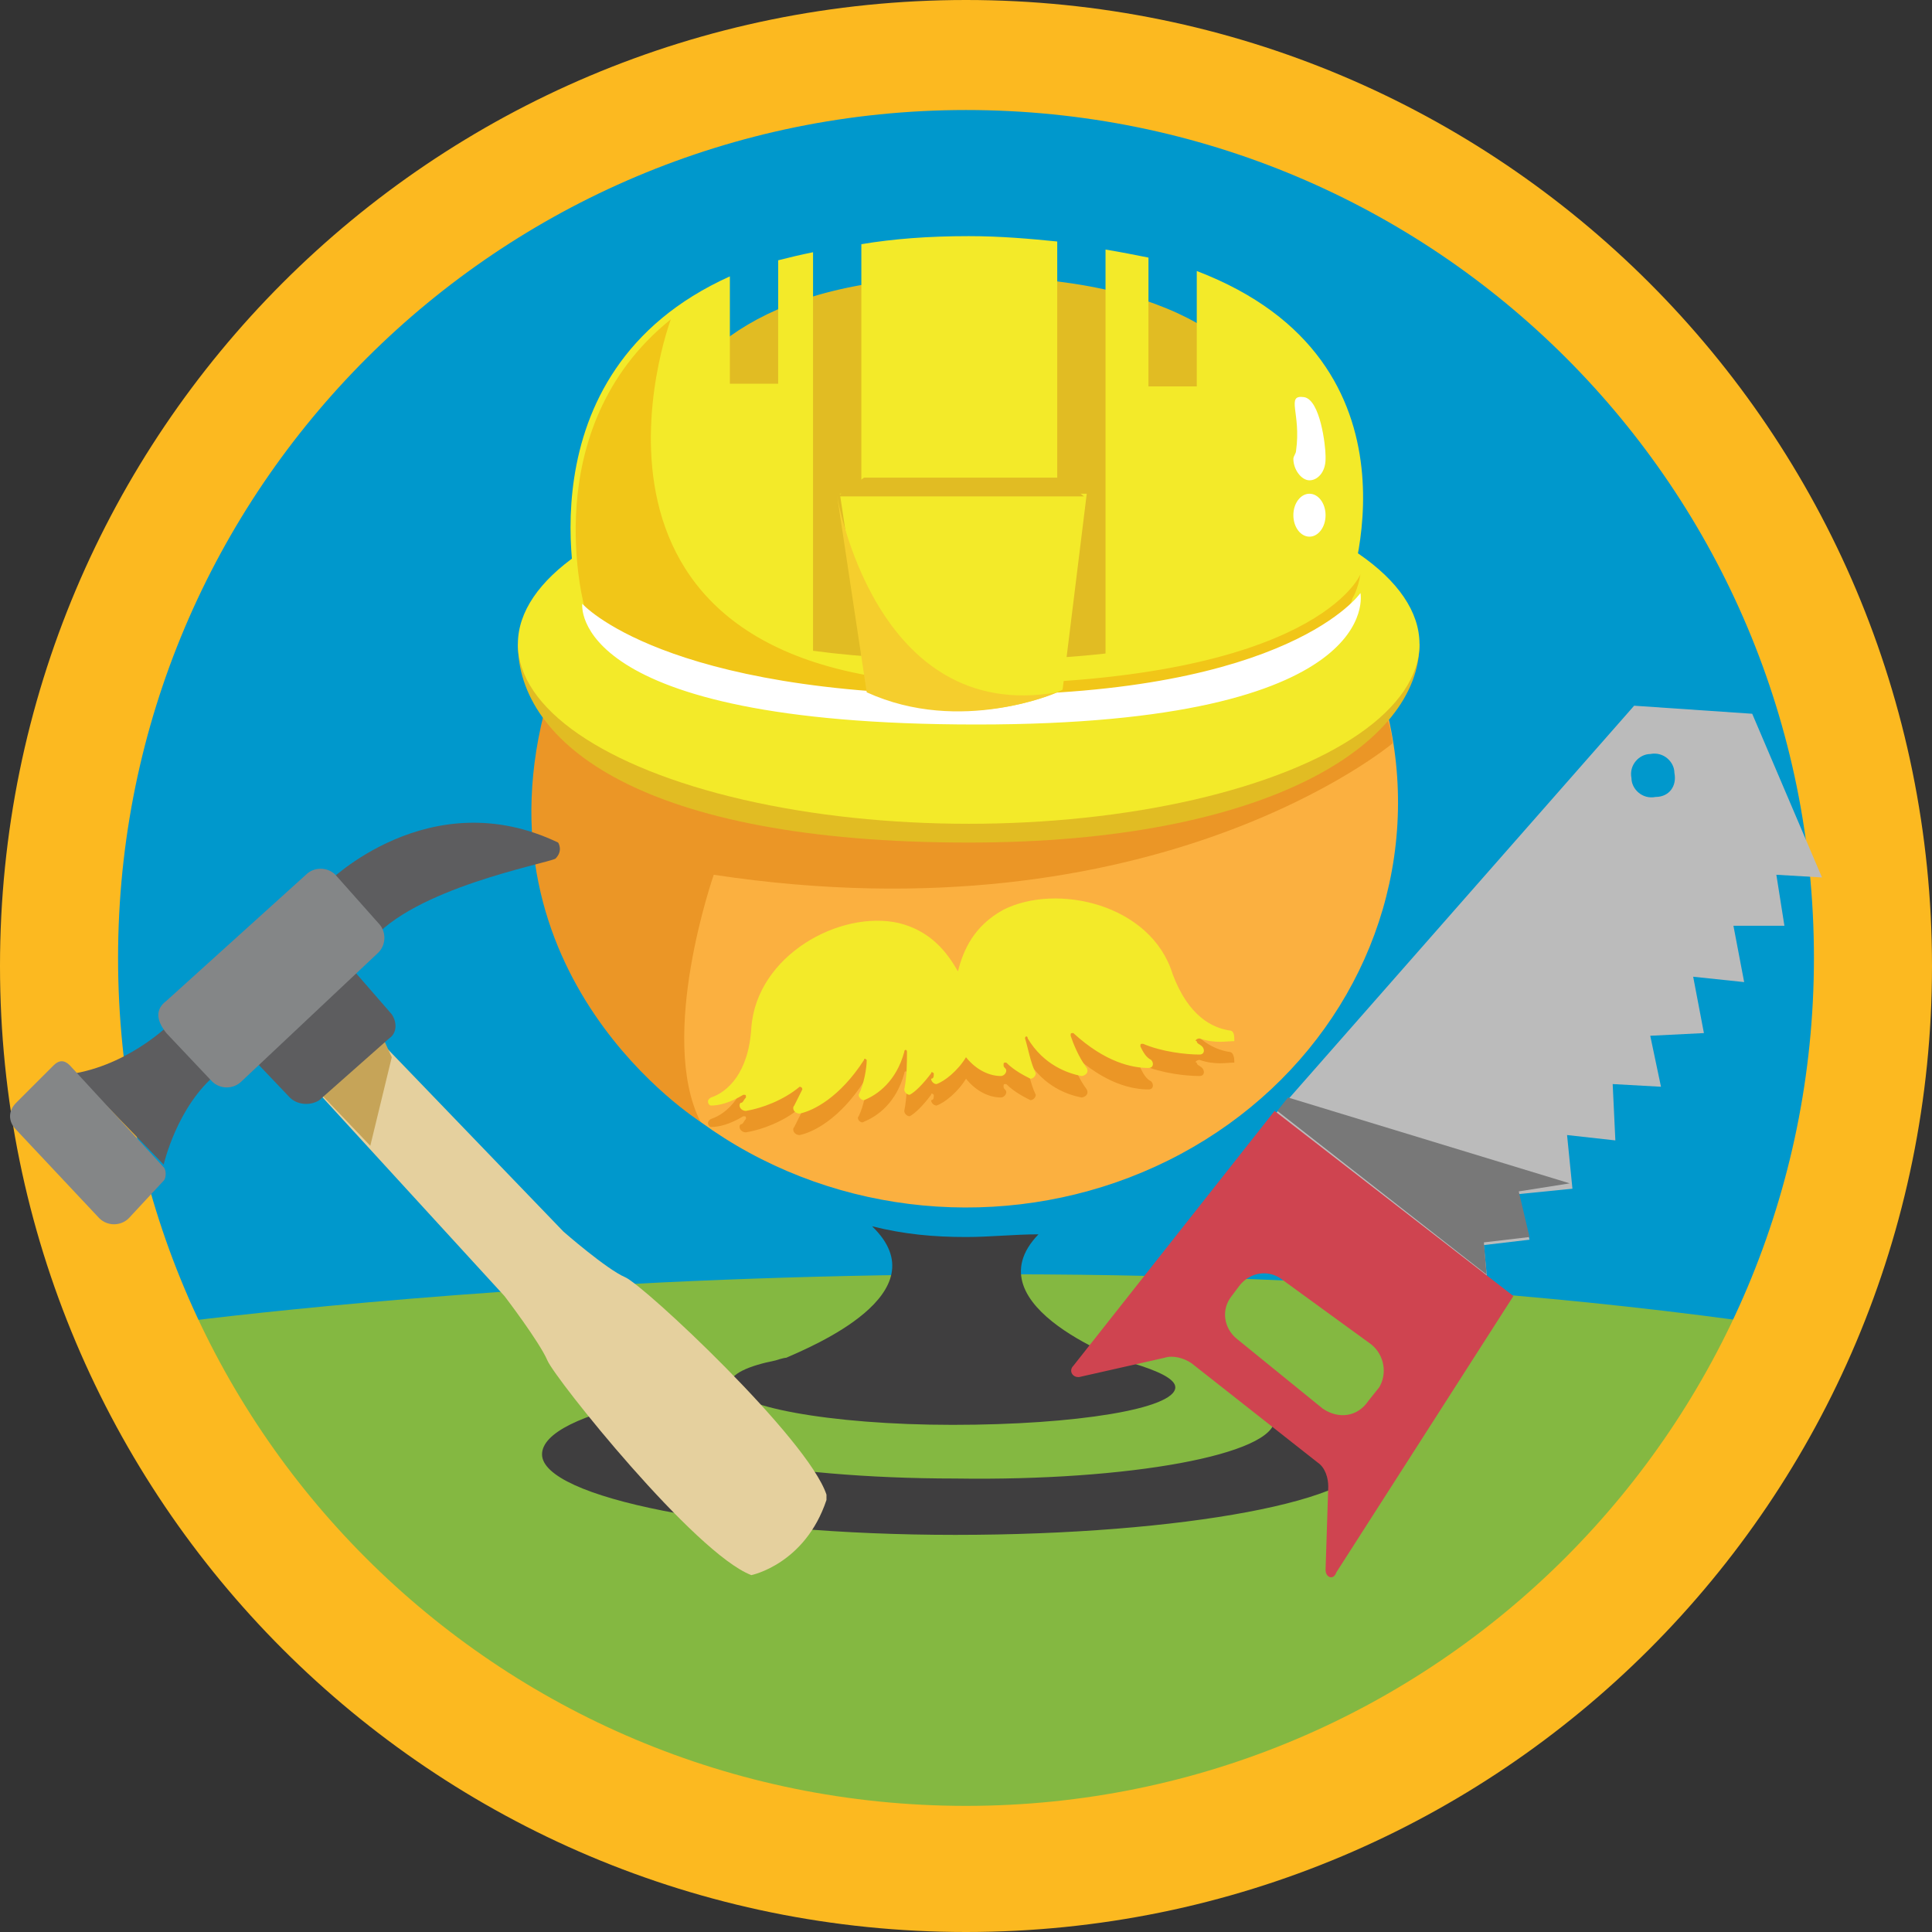 <?xml version="1.0" encoding="utf-8"?>
<!-- Generator: Adobe Illustrator 18.1.1, SVG Export Plug-In . SVG Version: 6.00 Build 0)  -->
<svg version="1.1" id="Layer_1" xmlns="http://www.w3.org/2000/svg" xmlns:xlink="http://www.w3.org/1999/xlink" x="0px" y="0px"
	 viewBox="0 0 72 72" enable-background="new 0 0 72 72" xml:space="preserve">
<rect x="0" y="0" width="72" height="72" fill="#333333" stroke="none"/>
<circle id="_x2E_svg_4667_" fill="#0098CC" cx="36" cy="36" r="34.3"/>
<path id="_x2E_svg_4642_" fill="#84B841" d="M5.7,49.4c0,0,30.7-4.3,60.5,0c0,0-7.5,20.6-29.3,20.6S5.7,49.4,5.7,49.4z"/>
<path id="_x2E_svg_4617_" fill="#FCB920" d="M36,0C16.1,0,0,16.1,0,36c0,19.9,16.1,36,36,36s36-16.1,36-36C72,16.1,55.9,0,36,0z
	 M36,67.3c-17.5,0-31.6-14.1-31.6-31.6C4.4,18.2,18.6,4.1,36,4.1c17.5,0,31.6,14.1,31.6,31.6C67.6,53.1,53.5,67.3,36,67.3z"/>
<g id="_x2E_svg_4618_">
	
		<ellipse transform="matrix(1 2.911659e-03 -2.911659e-03 1 8.720525e-02 -0.105)" fill="#FBB040" cx="36" cy="29.9" rx="16.1" ry="15.1"/>
	<g>
		<path fill="#3F3E3F" d="M36,46.1c-1.2,0-2.3-0.1-3.5-0.4c2.6,2.5-2.3,4.5-3.2,4.9c-0.1,0-0.4,0.1-0.4,0.1c-1,0.2-1.7,0.5-1.7,0.9
			c0,0.8,3.7,1.5,8.3,1.5c4.6,0,8.3-0.6,8.3-1.4c0-0.3-0.6-0.6-1.6-0.9c0,0,0,0-0.1,0c0,0,0,0,0,0l0,0c0,0-6-2.1-3.4-4.8
			C37.8,46,36.9,46.1,36,46.1z"/>
		<path fill="#3F3E3F" d="M47.1,52.3c0.3,0.2,0.4,0.4,0.4,0.6c0,1.3-5.4,2.3-11.9,2.2c-6.6,0-11.9-1.1-11.9-2.3
			c0-0.2,0.1-0.4,0.4-0.6c-2.4,0.5-3.9,1.2-3.9,2c0,1.6,6.9,3,15.4,3c8.5,0,15.4-1.3,15.4-2.9C51,53.5,49.5,52.8,47.1,52.3z"/>
	</g>
</g>
<path id="_x2E_svg_4641_" fill="#EB9626" d="M51.9,27.7c0,0-8.8,7.4-25.3,4.9c0,0-2.1,6-0.5,9.2c0,0-8.6-5.4-5.7-15.7l30.9-0.3
	C51.3,25.8,51.8,26.7,51.9,27.7z"/>
<path id="_x2E_svg_4640_" fill="#E1BC23" d="M19.3,24c0,3.7,4.6,7.4,16.8,7.4c11.2,0,16.8-3.7,16.8-7.4H19.3z"/>
<ellipse id="_x2E_svg_4639_" fill="#F3EA29" cx="36.1" cy="24" rx="16.8" ry="6.7"/>
<path id="_x2E_svg_4638_" fill="#E1BC23" d="M24.2,21.8c0,0-3.2-11.5,11.9-11.5C51.9,10.3,48,21.5,48,21.5s-0.5,3.1-11.7,3.1
	S24.2,21.8,24.2,21.8z"/>
<path id="_x2E_svg_4637_" fill="#F3EA29" d="M44.6,10.1v4.3h-1.8V9.6c-0.5-0.1-1-0.2-1.6-0.3v15.2l-1.8,0.2V9
	c-1-0.1-2.1-0.2-3.3-0.2c-1.5,0-2.8,0.1-4,0.3v15.4l-1.8-0.2V9.4c-0.5,0.1-0.9,0.2-1.3,0.3v4.6h-1.8v-4c-8,3.6-5.6,12.3-5.6,12.3
	s1.2,3.4,14.6,3.4s14-3.8,14-3.8S53.5,13.5,44.6,10.1z"/>
<path id="_x2E_svg_4636_" fill="#F1C618" d="M50.7,21.4c-0.1,0.6-0.3,0.9-0.3,0.9s-0.6,3.8-14,3.8s-14.6-3.4-14.6-3.4
	s-1.9-6.7,3.2-10.8c0,0-5.1,13.6,11.4,13.6C49.1,25.4,50.7,21.4,50.7,21.4z"/>
<path id="_x2E_svg_4635_" fill="#FFFFFF" d="M21.7,22.5c0,0,3,3.4,14.7,3.4s14.3-3.8,14.3-3.8s1,4.9-14.3,4.9S21.7,22.5,21.7,22.5z"
	/>
<ellipse id="_x2E_svg_4634_" fill="#FFFFFF" cx="48.8" cy="19.2" rx="0.6" ry="0.8"/>
<path id="_x2E_svg_4633_" fill="#FFFFFF" d="M49.4,17c0-0.4-0.2-2.1-0.8-2.2c-0.7-0.1-0.1,0.6-0.3,2c0,0.1-0.1,0.2-0.1,0.3
	c0,0.4,0.3,0.8,0.6,0.8c0.3,0,0.6-0.3,0.6-0.8C49.4,17,49.4,17,49.4,17z"/>
<path id="_x2E_svg_4632_" fill="#F3EA29" d="M32.4,25.7l-1.1-7.3h9.2l-0.9,7.3C39.5,25.8,35.9,27.4,32.4,25.7z"/>
<polygon id="_x2E_svg_4631_" fill="#E1BC23" points="40.4,18.5 39.5,17.8 32.2,17.8 31.2,18.5 "/>
<path id="_x2E_svg_4630_" fill="#F5CE2D" d="M31.2,18.5c0,0,1.4,8.5,8.2,7.3c0,0-3.6,1.6-7.1,0L31.2,18.5z"/>
<path id="_x2E_svg_4629_" fill="#E5D09E" d="M11.2,40l7.6,8.3c0,0,1.3,1.7,1.6,2.4s5.5,7.2,7.6,8c0,0,2-0.4,2.8-2.8l0-0.2
	c-0.7-2.1-6.8-7.8-7.5-8.1s-2.3-1.7-2.3-1.7l-7.8-8.1L11.2,40z"/>
<polygon id="_x2E_svg_4628_" fill="#C6A458" points="14.6,39.4 13.8,42.7 11.7,40.5 14.1,38.3 "/>
<path id="_x2E_svg_4627_" fill="#5D5D5F" d="M8.8,38.8l2,2.1c0.3,0.3,0.8,0.3,1.1,0.1l2.6-2.3c0.3-0.2,0.3-0.6,0.1-0.9l-2-2.3
	L8.8,38.8z"/>
<path id="_x2E_svg_4626_" fill="#5D5D5F" d="M12.2,32.9c0,0,3.8-3.8,8.6-1.5c0,0,0.2,0.3-0.1,0.6c-0.4,0.2-5.3,1.1-6.9,3.1
	L12.2,32.9z"/>
<path id="_x2E_svg_4624_" fill="#5D5D5F" d="M6.5,38c0,0-1.5,1.6-3.7,2l3.3,3.4c0,0,0.5-2.2,2-3.4L6.5,38z"/>
<path id="_x2E_svg_4623_" fill="#BBBBBB" d="M55.5,48.5l-0.2-2.1l1.7-0.2l-0.4-1.7l2-0.2l-0.2-2l1.8,0.2l-0.1-2.1l1.8,0.1l-0.4-1.9
	l2-0.1l-0.4-2.1l1.9,0.2l-0.4-2.1l1.9,0l-0.3-1.9l1.7,0.1l-2.6-6.1l-4.4-0.3L47.1,42L55.5,48.5z M61.7,29.7
	c-0.5,0.1-0.9-0.3-0.9-0.7c-0.1-0.5,0.3-0.9,0.7-0.9c0.5-0.1,0.9,0.3,0.9,0.7C62.5,29.3,62.2,29.7,61.7,29.7z"/>
<path id="_x2E_svg_4622_" fill="#CF4450" d="M49.8,58.6l6.6-10.3l-8.9-6.9L40,50.9c-0.2,0.2,0,0.5,0.3,0.4l3.1-0.7
	c0.3-0.1,0.7,0,1,0.2l4.7,3.7c0.3,0.2,0.4,0.6,0.4,0.9l-0.1,3.1C49.4,58.8,49.7,58.9,49.8,58.6z M49.3,52.5l-3.2-2.6
	c-0.5-0.4-0.6-1.1-0.2-1.6l0.3-0.4c0.4-0.5,1.1-0.6,1.6-0.2l3.3,2.4c0.5,0.4,0.6,1.1,0.3,1.6L51,52.2C50.6,52.8,49.9,52.9,49.3,52.5
	z"/>
<path id="_x2E_svg_4621_" fill="#848687" d="M6.2,37.3l5.2-4.7c0.3-0.3,0.8-0.3,1.1,0l1.6,1.8c0.3,0.3,0.3,0.8,0,1.1l-5.1,4.8
	c-0.3,0.3-0.8,0.3-1.1,0l-1.7-1.8C5.8,38,5.8,37.6,6.2,37.3z"/>
<path id="_x2E_svg_4620_" fill="#848687" d="M2.6,39.7l3.5,3.8c0.1,0.1,0.1,0.4,0,0.5l-1.3,1.4c-0.3,0.3-0.8,0.3-1.1,0l-3.1-3.3
	c-0.3-0.3-0.3-0.7,0-1L2,39.7C2.2,39.5,2.4,39.5,2.6,39.7z"/>
<polygon id="_x2E_svg_4619_" fill="#787878" points="48,40.9 58.5,44.1 56.6,44.4 57,46.1 55.3,46.3 55.4,47.5 47.6,41.4 "/>
<path id="_x2E_svg_4807_" fill="#EB9626" d="M45.8,39.2c-0.6-0.1-1.5-0.5-2.1-2.1c-0.8-2.6-4.3-3.4-6.3-2.4
	c-1.1,0.6-1.5,1.5-1.7,2.3c-0.4-0.7-1-1.5-2.2-1.8c-2.2-0.5-5.3,1.2-5.5,3.9c-0.1,1.7-0.9,2.4-1.5,2.6c-0.2,0.1-0.1,0.3,0,0.3
	c0.3,0,0.7-0.1,1.2-0.4c0.1,0,0.1,0,0.1,0.1c-0.1,0.1-0.1,0.2-0.2,0.2c-0.1,0.1,0,0.3,0.2,0.3c0.6-0.1,1.4-0.4,2-0.9
	c0,0,0.1,0,0.1,0.1c-0.1,0.2-0.2,0.4-0.3,0.6c-0.1,0.1,0,0.3,0.2,0.3c0.5-0.1,1.5-0.6,2.4-2c0-0.1,0.1,0,0.1,0
	c0,0.3-0.1,0.9-0.3,1.3c-0.1,0.1,0.1,0.3,0.2,0.2c0.5-0.2,1.2-0.7,1.5-1.8c0-0.1,0.1-0.1,0.1,0c0,0.4,0,0.9-0.1,1.4
	c0,0.1,0.1,0.2,0.2,0.2c0.2-0.1,0.5-0.4,0.8-0.8c0-0.1,0.1,0,0.1,0c0,0.1,0,0.2-0.1,0.2c0,0.1,0.1,0.2,0.2,0.2
	c0.3-0.1,0.8-0.5,1.1-1c0.4,0.5,0.9,0.7,1.3,0.7c0.1,0,0.2-0.1,0.2-0.2c0-0.1-0.1-0.1-0.1-0.2c0-0.1,0-0.1,0.1-0.1
	c0.3,0.3,0.7,0.5,0.9,0.6c0.1,0,0.2-0.1,0.2-0.2c-0.2-0.4-0.3-1-0.4-1.3c0-0.1,0.1-0.1,0.1,0c0.6,1,1.5,1.3,2,1.4
	c0.1,0,0.3-0.1,0.2-0.3c-0.3-0.4-0.5-0.9-0.6-1.2c0-0.1,0-0.1,0.1-0.1c1.2,1.1,2.2,1.3,2.8,1.3c0.2,0,0.2-0.2,0.1-0.3
	c-0.2-0.1-0.3-0.3-0.4-0.5c0-0.1,0-0.1,0.1-0.1c0.7,0.3,1.6,0.4,2.1,0.4c0.2,0,0.2-0.2,0.1-0.3c-0.1-0.1-0.2-0.1-0.2-0.2
	c-0.1,0,0-0.1,0.1-0.1c0.6,0.2,1,0.1,1.3,0.1C46,39.5,46,39.2,45.8,39.2z"/>
<path id="_x2E_svg_4329_" fill="#F3EA29" d="M45.8,38.4c-0.6-0.1-1.5-0.5-2.1-2.1c-0.8-2.6-4.3-3.4-6.3-2.4
	c-1.1,0.6-1.5,1.5-1.7,2.3c-0.4-0.7-1-1.5-2.2-1.8c-2.2-0.5-5.3,1.2-5.5,3.9c-0.1,1.7-0.9,2.4-1.5,2.6c-0.2,0.1-0.1,0.3,0,0.3
	c0.3,0,0.7-0.1,1.2-0.4c0.1,0,0.1,0,0.1,0.1c-0.1,0.1-0.1,0.2-0.2,0.2c-0.1,0.1,0,0.3,0.2,0.3c0.6-0.1,1.4-0.4,2-0.9
	c0,0,0.1,0,0.1,0.1c-0.1,0.2-0.2,0.4-0.3,0.6c-0.1,0.1,0,0.3,0.2,0.3c0.5-0.1,1.5-0.6,2.4-2c0-0.1,0.1,0,0.1,0
	c0,0.3-0.1,0.9-0.3,1.3C32,40.9,32.1,41,32.2,41c0.5-0.2,1.2-0.7,1.5-1.8c0-0.1,0.1-0.1,0.1,0c0,0.4,0,0.9-0.1,1.4
	c0,0.1,0.1,0.2,0.2,0.2c0.2-0.1,0.5-0.4,0.8-0.8c0-0.1,0.1,0,0.1,0c0,0.1,0,0.2-0.1,0.2c0,0.1,0.1,0.2,0.2,0.2
	c0.3-0.1,0.8-0.5,1.1-1c0.4,0.5,0.9,0.7,1.3,0.7c0.1,0,0.2-0.1,0.2-0.2c0-0.1-0.1-0.1-0.1-0.2c0-0.1,0-0.1,0.1-0.1
	c0.3,0.3,0.7,0.5,0.9,0.6c0.1,0,0.2-0.1,0.2-0.2c-0.2-0.4-0.3-1-0.4-1.3c0-0.1,0.1-0.1,0.1,0c0.6,1,1.5,1.3,2,1.4
	c0.1,0,0.3-0.1,0.2-0.3c-0.3-0.4-0.5-0.9-0.6-1.2c0-0.1,0-0.1,0.1-0.1c1.2,1.1,2.2,1.3,2.8,1.3c0.2,0,0.2-0.2,0.1-0.3
	c-0.2-0.1-0.3-0.3-0.4-0.5c0-0.1,0-0.1,0.1-0.1c0.7,0.3,1.6,0.4,2.1,0.4c0.2,0,0.2-0.2,0.1-0.3c-0.1-0.1-0.2-0.1-0.2-0.2
	c-0.1,0,0-0.1,0.1-0.1c0.6,0.2,1,0.1,1.3,0.1C46,38.6,46,38.4,45.8,38.4z"/>
<g>
</g>
<g>
</g>
<g>
</g>
<g>
</g>
<g>
</g>
<g>
</g>
<g>
</g>
<g>
</g>
<g>
</g>
<g>
</g>
<g>
</g>
<g>
</g>
<g>
</g>
<g>
</g>
<g>
</g>
</svg>
